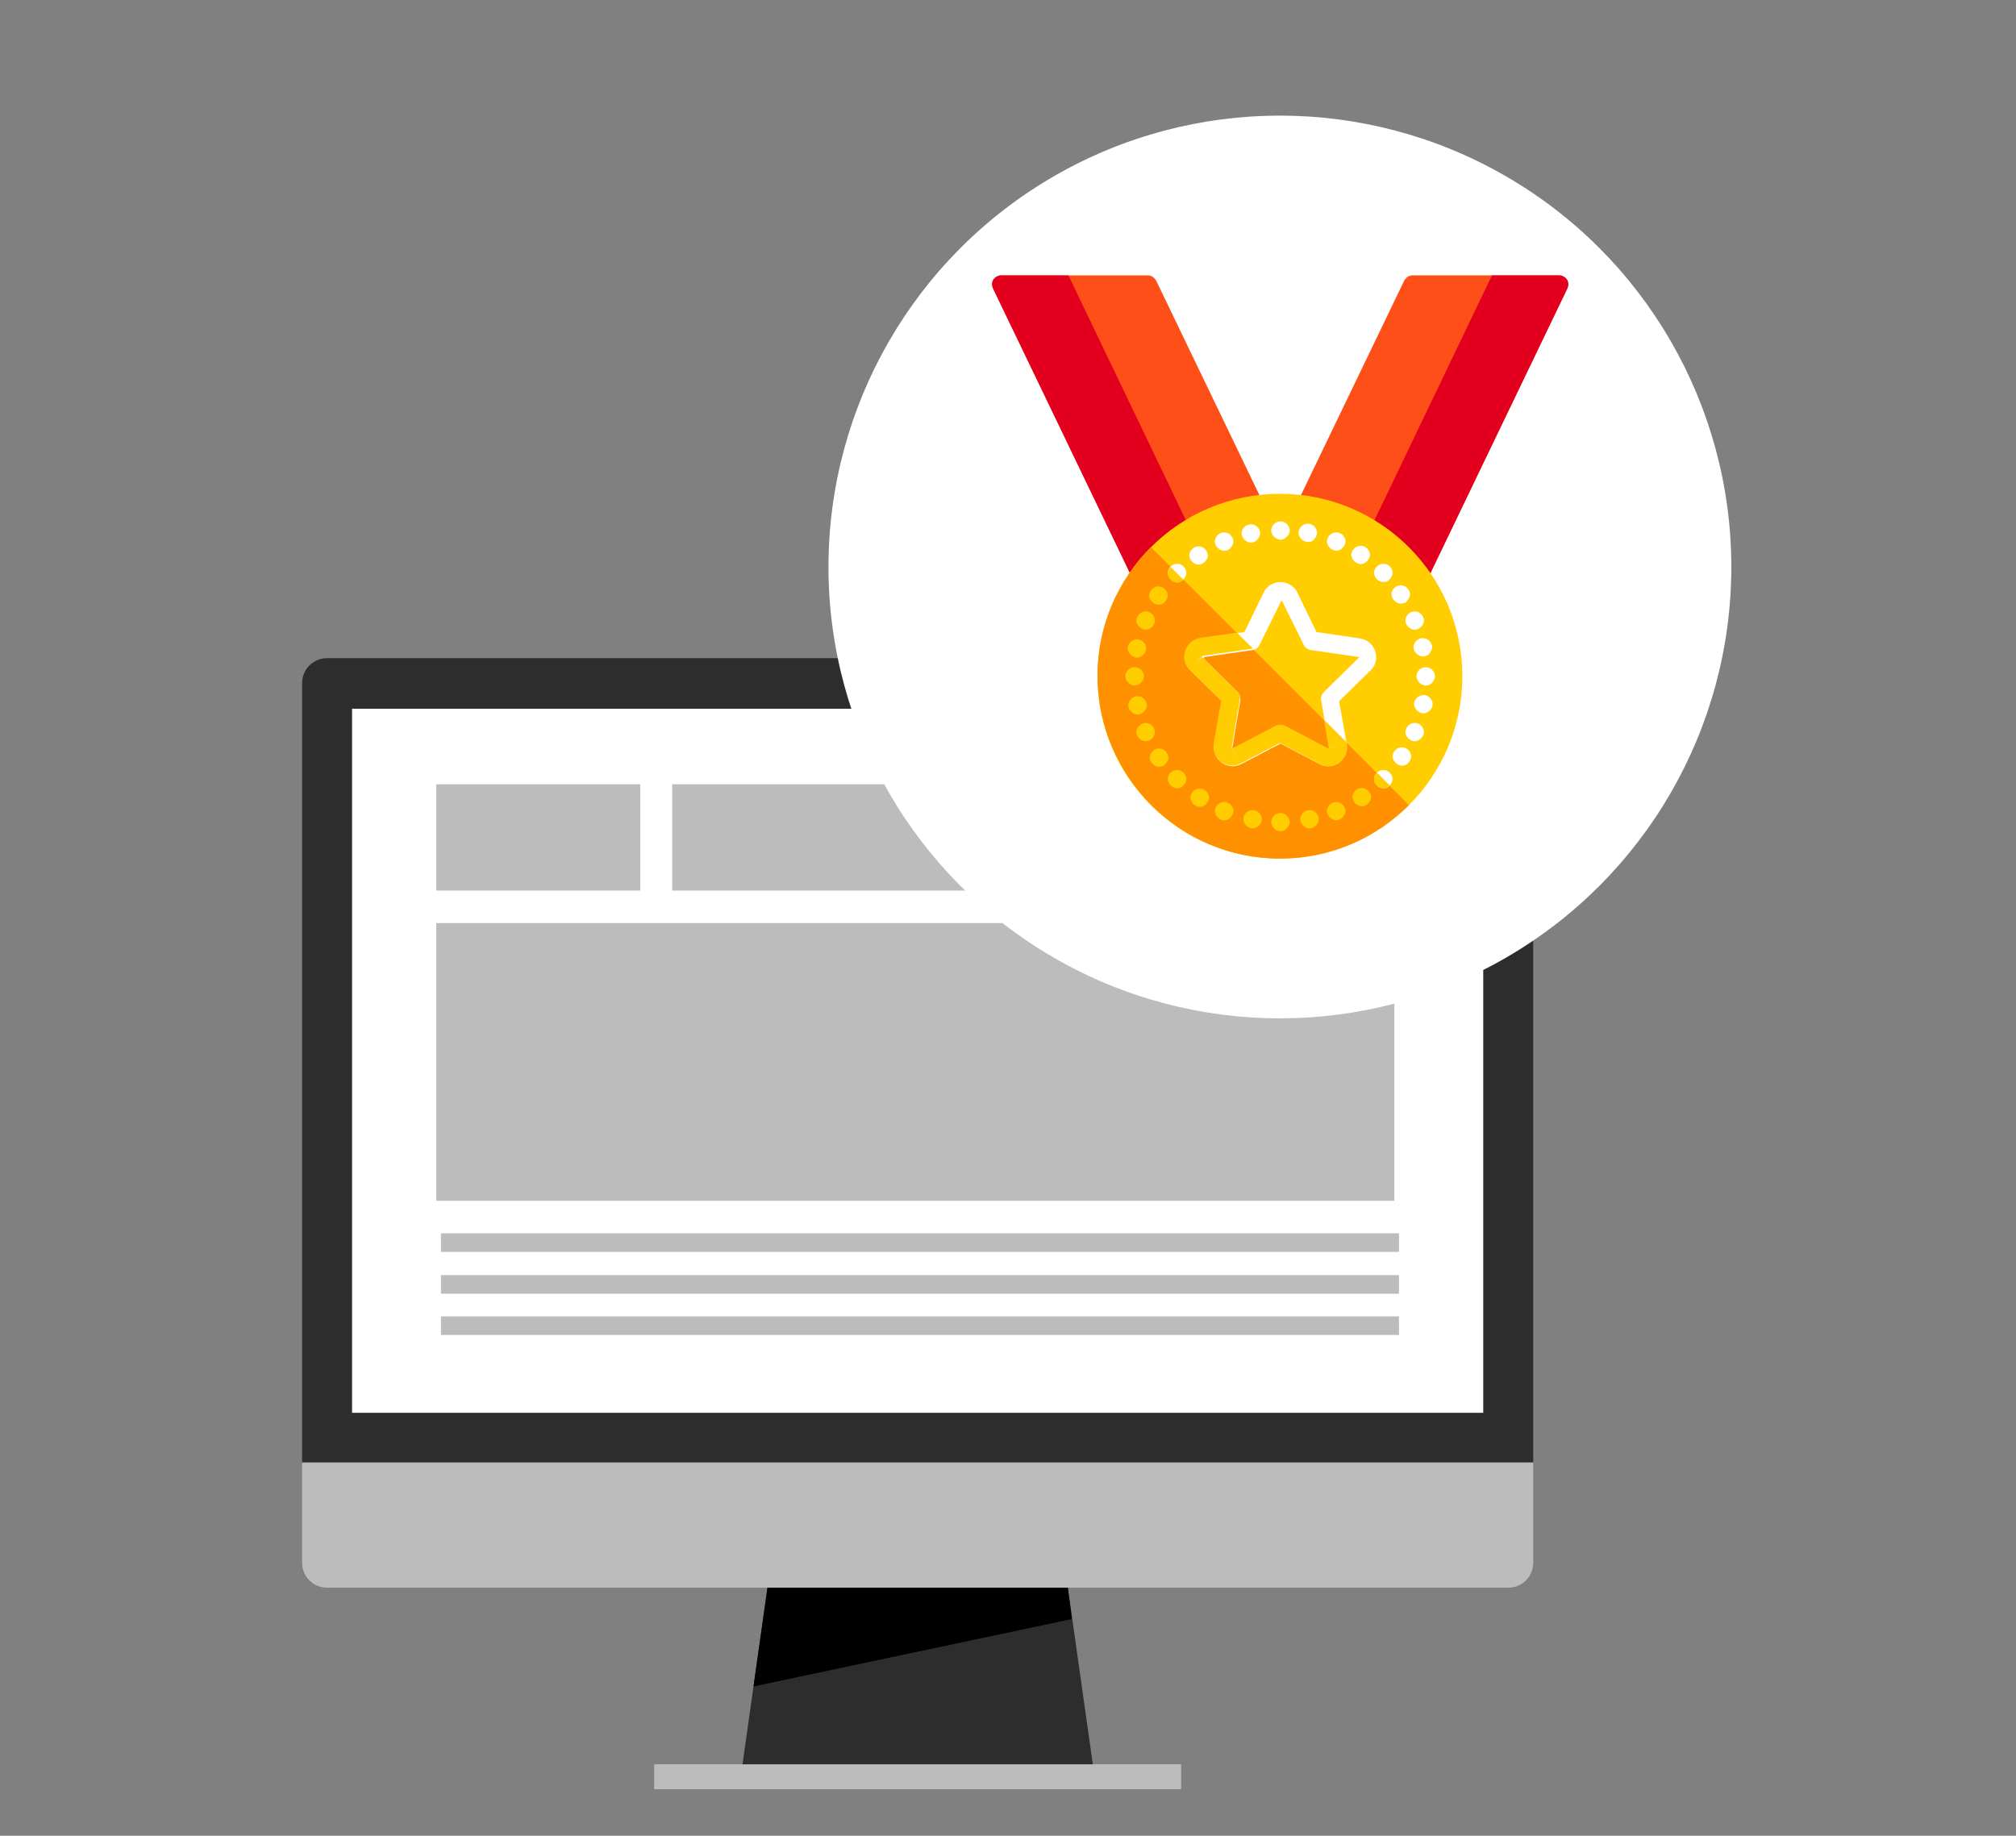 <?xml version="1.0" encoding="UTF-8"?> <!-- Generator: Adobe Illustrator 21.1.0, SVG Export Plug-In . SVG Version: 6.00 Build 0) --> <svg xmlns="http://www.w3.org/2000/svg" xmlns:xlink="http://www.w3.org/1999/xlink" id="Calque_1" x="0px" y="0px" viewBox="0 0 347 316" style="enable-background:new 0 0 347 316;" xml:space="preserve"><rect x="0" y="0" width="347" height="316" fill="#808080" stroke="none"/> <style type="text/css"> .st0{fill:#2D2D2D;} .st1{fill:#BCBCBC;} .st2{fill:#FFFFFF;} .st3{fill:#FF4F19;} .st4{fill:#E3001E;} .st5{fill:#FFCD00;} .st6{fill:#FF9100;} </style> <g> <path class="st0" d="M52,251.7V117.6c0-2.4,1.9-4.3,4.3-4.3h203.3c2.4,0,4.3,1.9,4.3,4.3v134.1H52z"></path> <g> <path class="st1" d="M263.9,251.7V269c0,2.4-1.9,4.3-4.3,4.3H56.3c-2.4,0-4.3-1.9-4.3-4.3v-17.2H263.9z"></path> <rect x="112.6" y="303.7" class="st1" width="90.7" height="4.3"></rect> </g> <polygon class="st0" points="188.1,303.7 127.8,303.7 132.1,273.3 183.8,273.3 "></polygon> <rect x="60.6" y="122" class="st2" width="194.7" height="121.2"></rect> <polygon points="183.8,273.3 132.1,273.3 129.7,290.3 184.5,278.7 "></polygon> <rect x="75.1" y="158.9" class="st1" width="164.9" height="47.8"></rect> <rect x="75.9" y="212.3" class="st1" width="164.9" height="3.2"></rect> <rect x="75.9" y="219.5" class="st1" width="164.9" height="3.2"></rect> <rect x="75.9" y="226.6" class="st1" width="164.9" height="3.2"></rect> <rect x="115.7" y="135" class="st1" width="124.3" height="18.3"></rect> <rect x="75.1" y="135" class="st1" width="35.1" height="18.3"></rect> </g> <circle class="st2" cx="220.3" cy="97.6" r="77.7"></circle> <g> <g> <path class="st3" d="M223.6,85.9l18.1-37.6c0.3-0.5,0.8-0.9,1.4-0.9h25.3c0.5,0,1,0.3,1.3,0.7c0.3,0.5,0.3,1,0.1,1.5l-24,49.9 c-0.2,0.4-0.6,0.7-1,0.8c-0.1,0-0.3,0.1-0.4,0.1c-0.3,0-0.6-0.1-0.8-0.2l-19.4-12.3C223.5,87.5,223.3,86.7,223.6,85.9z"></path> </g> <g> <path class="st4" d="M256.8,47.4h11.6c0.5,0,1,0.3,1.3,0.7c0.3,0.5,0.3,1,0.1,1.5l-24,49.9c-0.2,0.4-0.6,0.7-1,0.8 c-0.1,0-0.3,0.1-0.4,0.1c-0.3,0-0.6-0.1-0.8-0.2l-9.3-5.9L256.8,47.4z"></path> </g> <g> <path class="st3" d="M217.1,85.9L199,48.3c-0.3-0.5-0.8-0.9-1.4-0.9h-25.3c-0.5,0-1,0.3-1.3,0.7c-0.3,0.5-0.3,1-0.1,1.5l24,49.9 c0.2,0.4,0.6,0.7,1,0.8c0.1,0,0.3,0.1,0.4,0.1c0.3,0,0.6-0.1,0.8-0.2l19.4-12.3C217.2,87.5,217.4,86.7,217.1,85.9z"></path> </g> <g> <path class="st4" d="M183.9,47.4h-11.6c-0.5,0-1,0.3-1.3,0.7c-0.3,0.5-0.3,1-0.1,1.5l24,49.9c0.2,0.4,0.6,0.7,1,0.8 c0.1,0,0.3,0.1,0.4,0.1c0.3,0,0.6-0.1,0.8-0.2l9.3-5.9L183.9,47.4z"></path> </g> <g> <circle class="st5" cx="220.3" cy="116.4" r="31.4"></circle> </g> <g> <path class="st6" d="M220.3,147.8c8.7,0,16.5-3.5,22.2-9.2l-44.4-44.4c-5.7,5.7-9.2,13.5-9.2,22.2 C189,133.7,203,147.8,220.3,147.8z"></path> </g> <g> <g> <path class="st2" d="M228.6,131.9c-0.5,0-1-0.1-1.5-0.4l-6.7-3.5l-6.7,3.5c-1.1,0.6-2.4,0.5-3.4-0.2c-1-0.7-1.5-1.9-1.3-3.2 l1.3-7.4l-5.4-5.3c-0.9-0.9-1.2-2.1-0.8-3.3c0.4-1.2,1.4-2,2.6-2.2l7.5-1.1l3.3-6.8c0.5-1.1,1.7-1.8,2.9-1.8h0 c1.2,0,2.4,0.7,2.9,1.8l3.3,6.8l7.5,1.1c1.2,0.2,2.2,1,2.6,2.2c0.4,1.2,0.1,2.5-0.8,3.3l-5.4,5.3l1.3,7.4 c0.2,1.2-0.3,2.4-1.3,3.2C229.9,131.7,229.2,131.9,228.6,131.9z M207,113.2l6,5.9c0.4,0.4,0.5,0.9,0.5,1.4l-1.4,8.3l0.9,1.5 l-0.7-1.4l7.4-3.9c0.5-0.2,1-0.2,1.5,0l7.4,3.9l1.7-0.4l-1.5,0.3l-1.4-8.3c-0.1-0.5,0.1-1,0.5-1.4l6-5.9l0.2-1.7l-0.2,1.6 l-8.3-1.2c-0.5-0.1-1-0.4-1.2-0.9l-3.7-7.5c0,0-0.1,0-0.2,0c0,0,0,0,0,0l-3.7,7.5c-0.2,0.5-0.7,0.8-1.2,0.9l-8.3,1.2l-1.2,1.3 L207,113.2z"></path> </g> </g> <g> <g> <path class="st2" d="M245.4,118c-0.4,0-0.8-0.2-1.1-0.5c-0.3-0.3-0.5-0.7-0.5-1.1c0-0.4,0.2-0.8,0.5-1.1c0.6-0.6,1.6-0.6,2.2,0 c0.3,0.3,0.5,0.7,0.5,1.1c0,0.4-0.2,0.8-0.5,1.1C246.3,117.8,245.9,118,245.4,118z"></path> </g> </g> <g> <g> <path class="st2" d="M220.4,92.9c-0.4,0-0.8-0.2-1.1-0.5c-0.3-0.3-0.5-0.7-0.5-1.1c0-0.4,0.2-0.8,0.5-1.1c0.6-0.6,1.6-0.6,2.2,0 c0.3,0.3,0.5,0.7,0.5,1.1c0,0.4-0.2,0.8-0.5,1.1C221.2,92.7,220.8,92.9,220.4,92.9z"></path> </g> </g> <g> <g> <path class="st2" d="M202.6,100.2c-0.4,0-0.8-0.2-1.1-0.5c-0.3-0.3-0.5-0.7-0.5-1.1c0-0.4,0.2-0.8,0.5-1.1c0.6-0.6,1.6-0.6,2.2,0 c0.3,0.3,0.5,0.7,0.5,1.1c0,0.4-0.2,0.8-0.5,1.1C203.4,100.1,203,100.2,202.6,100.2z"></path> </g> </g> <g> <g> <path class="st2" d="M238.1,135.7c-0.4,0-0.8-0.2-1.1-0.5c-0.3-0.3-0.5-0.7-0.5-1.1c0-0.4,0.2-0.8,0.5-1.1c0.6-0.6,1.6-0.6,2.2,0 c0.3,0.3,0.5,0.7,0.5,1.1c0,0.4-0.2,0.8-0.5,1.1C238.9,135.6,238.5,135.7,238.1,135.7z"></path> </g> </g> <g> <g> <path class="st2" d="M238.1,100.2c-0.4,0-0.8-0.2-1.1-0.5c-0.3-0.3-0.5-0.7-0.5-1.1c0-0.4,0.2-0.8,0.5-1.1c0.6-0.6,1.6-0.6,2.2,0 c0.3,0.3,0.5,0.7,0.5,1.1c0,0.4-0.2,0.8-0.5,1.1C238.9,100.1,238.5,100.2,238.1,100.2z"></path> </g> </g> <g> <g> <path class="st2" d="M243.5,108.4c-0.4,0-0.8-0.2-1.1-0.5c-0.3-0.3-0.5-0.7-0.5-1.1c0-0.4,0.2-0.8,0.5-1.1c0.6-0.6,1.6-0.6,2.2,0 c0.3,0.3,0.5,0.7,0.5,1.1c0,0.4-0.2,0.8-0.5,1.1C244.3,108.2,243.9,108.4,243.5,108.4z"></path> </g> </g> <g> <g> <path class="st2" d="M210.7,94.8c-0.4,0-0.8-0.2-1.1-0.5c-0.3-0.3-0.5-0.7-0.5-1.1c0-0.4,0.2-0.8,0.5-1.1c0.6-0.6,1.6-0.6,2.2,0 c0.3,0.3,0.5,0.7,0.5,1.1c0,0.4-0.2,0.8-0.5,1.1C211.6,94.6,211.2,94.8,210.7,94.8z"></path> </g> </g> <g> <g> <path class="st2" d="M243.5,127.6c-0.4,0-0.8-0.2-1.1-0.5c-0.3-0.3-0.5-0.7-0.5-1.1c0-0.4,0.2-0.8,0.5-1.1c0.6-0.6,1.6-0.6,2.2,0 c0.3,0.3,0.5,0.7,0.5,1.1c0,0.4-0.2,0.8-0.5,1.1C244.3,127.4,243.9,127.6,243.5,127.6z"></path> </g> </g> <g> <g> <path class="st2" d="M230,94.8c-0.4,0-0.8-0.2-1.1-0.5c-0.3-0.3-0.5-0.7-0.5-1.1c0-0.4,0.2-0.8,0.5-1.1c0.6-0.6,1.6-0.6,2.2,0 c0.3,0.3,0.5,0.7,0.5,1.1c0,0.4-0.2,0.8-0.5,1.1C230.8,94.6,230.4,94.8,230,94.8z"></path> </g> </g> <g> <g> <path class="st2" d="M244.9,113c-0.4,0-0.8-0.2-1.1-0.5c-0.3-0.3-0.5-0.7-0.5-1.1c0-0.4,0.2-0.8,0.5-1.1c0.6-0.6,1.6-0.6,2.2,0 c0.3,0.3,0.5,0.7,0.5,1.1c0,0.4-0.2,0.8-0.5,1.1C245.8,112.8,245.4,113,244.9,113z"></path> </g> </g> <g> <g> <path class="st2" d="M215.3,93.4c-0.4,0-0.8-0.2-1.1-0.5c-0.3-0.3-0.5-0.7-0.5-1.1c0-0.4,0.2-0.8,0.5-1.1c0.6-0.6,1.6-0.6,2.2,0 c0.3,0.3,0.5,0.7,0.5,1.1s-0.2,0.8-0.5,1.1C216.2,93.2,215.8,93.4,215.3,93.4z"></path> </g> </g> <g> <g> <path class="st2" d="M241.3,131.8c-0.4,0-0.8-0.2-1.1-0.5c-0.3-0.3-0.5-0.7-0.5-1.1c0-0.4,0.2-0.8,0.5-1.1c0.6-0.6,1.6-0.6,2.2,0 c0.3,0.3,0.5,0.7,0.5,1.1c0,0.4-0.2,0.8-0.5,1.1C242.1,131.7,241.7,131.8,241.3,131.8z"></path> </g> </g> <g> <g> <path class="st2" d="M234.2,97.1c-0.4,0-0.8-0.2-1.1-0.5c-0.3-0.3-0.5-0.7-0.5-1.1c0-0.4,0.2-0.8,0.5-1.1c0.6-0.6,1.6-0.6,2.2,0 c0.3,0.3,0.5,0.7,0.5,1.1c0,0.4-0.2,0.8-0.5,1.1C235,96.9,234.6,97.1,234.2,97.1z"></path> </g> </g> <g> <g> <path class="st2" d="M241.1,103.9c-0.4,0-0.8-0.2-1.1-0.5c-0.3-0.3-0.5-0.7-0.5-1.1c0-0.4,0.2-0.8,0.5-1.1c0.6-0.6,1.6-0.6,2.2,0 c0.3,0.3,0.5,0.7,0.5,1.1c0,0.4-0.2,0.8-0.5,1.1C242,103.8,241.6,103.9,241.1,103.9z"></path> </g> </g> <g> <g> <path class="st2" d="M206.3,97.2c-0.4,0-0.8-0.2-1.1-0.5c-0.3-0.3-0.5-0.7-0.5-1.1c0-0.4,0.2-0.8,0.5-1.1c0.6-0.6,1.6-0.6,2.2,0 c0.3,0.3,0.5,0.7,0.5,1.1c0,0.4-0.2,0.8-0.5,1.1C207.1,97,206.7,97.2,206.3,97.2z"></path> </g> </g> <g> <g> <path class="st2" d="M245,122.8c-0.4,0-0.8-0.2-1.1-0.5c-0.3-0.3-0.5-0.7-0.5-1.1c0-0.4,0.2-0.8,0.5-1.1c0.6-0.6,1.6-0.6,2.2,0 c0.3,0.3,0.5,0.7,0.5,1.1c0,0.4-0.2,0.8-0.5,1.1C245.8,122.6,245.4,122.8,245,122.8z"></path> </g> </g> <g> <g> <path class="st2" d="M225.1,93.3c-0.4,0-0.8-0.2-1.1-0.5c-0.3-0.3-0.5-0.7-0.5-1.1c0-0.4,0.2-0.8,0.5-1.1c0.6-0.6,1.6-0.6,2.2,0 c0.3,0.3,0.5,0.7,0.5,1.1c0,0.4-0.2,0.8-0.5,1.1C226,93.2,225.5,93.3,225.1,93.3z"></path> </g> </g> <g> <path class="st5" d="M228.6,131.9c0.7,0,1.3-0.2,1.9-0.6c1-0.7,1.5-1.9,1.3-3.2l-0.1-0.4l-3.8-3.8l0.8,4.8l1.5-0.3l-1.7,0.4 l-7.4-3.9c-0.5-0.2-1-0.2-1.5,0l-7.4,3.9l0.7,1.4l-0.9-1.5l1.4-8.3c0.1-0.5-0.1-1-0.5-1.4l-6-5.9l-1.1,1.1l1.2-1.3l8.3-1.2 c0.1,0,0.2,0,0.3-0.1l-2.7-2.7l-6.3,0.9c-1.2,0.2-2.2,1-2.6,2.2s-0.1,2.5,0.8,3.3l5.4,5.3l-1.3,7.4c-0.2,1.2,0.3,2.4,1.3,3.2 c1,0.7,2.3,0.8,3.4,0.2l6.7-3.5l6.7,3.5C227.5,131.8,228,131.9,228.6,131.9z"></path> </g> <g> <g> <path class="st5" d="M195.3,118c-0.4,0-0.8-0.2-1.1-0.5c-0.3-0.3-0.5-0.7-0.5-1.1c0-0.4,0.2-0.8,0.5-1.1c0.6-0.6,1.6-0.6,2.2,0 c0.3,0.3,0.5,0.7,0.5,1.1c0,0.4-0.2,0.8-0.5,1.1C196.1,117.8,195.7,118,195.3,118z"></path> </g> </g> <g> <g> <path class="st5" d="M220.4,143.1c-0.4,0-0.8-0.2-1.1-0.5c-0.3-0.3-0.5-0.7-0.5-1.1c0-0.4,0.2-0.8,0.5-1.1c0.6-0.6,1.6-0.6,2.2,0 c0.3,0.3,0.5,0.7,0.5,1.1c0,0.4-0.2,0.8-0.5,1.1C221.2,142.9,220.8,143.1,220.4,143.1z"></path> </g> </g> <g> <g> <path class="st5" d="M202.6,135.7c-0.4,0-0.8-0.2-1.1-0.5c-0.3-0.3-0.5-0.7-0.5-1.1c0-0.4,0.2-0.8,0.5-1.1c0.6-0.6,1.6-0.6,2.2,0 c0.3,0.3,0.5,0.7,0.5,1.1c0,0.4-0.2,0.8-0.5,1.1C203.4,135.6,203,135.7,202.6,135.7z"></path> </g> </g> <g> <g> <path class="st5" d="M197.2,127.6c-0.4,0-0.8-0.2-1.1-0.5c-0.3-0.3-0.5-0.7-0.5-1.1c0-0.4,0.2-0.8,0.5-1.1c0.6-0.6,1.6-0.6,2.2,0 c0.3,0.3,0.5,0.7,0.5,1.1c0,0.4-0.2,0.8-0.5,1.1C198,127.4,197.6,127.6,197.2,127.6z"></path> </g> </g> <g> <g> <path class="st5" d="M230,141.2c-0.4,0-0.8-0.2-1.1-0.5c-0.3-0.3-0.5-0.7-0.5-1.1c0-0.4,0.2-0.8,0.5-1.1c0.6-0.6,1.6-0.6,2.2,0 c0.3,0.3,0.5,0.7,0.5,1.1c0,0.4-0.2,0.8-0.5,1.1C230.8,141,230.4,141.2,230,141.2z"></path> </g> </g> <g> <g> <path class="st5" d="M197.2,108.4c-0.4,0-0.8-0.2-1.1-0.5c-0.3-0.3-0.5-0.7-0.5-1.1c0-0.4,0.2-0.8,0.5-1.1c0.6-0.6,1.6-0.6,2.2,0 c0.3,0.3,0.5,0.7,0.5,1.1c0,0.4-0.2,0.8-0.5,1.1C198,108.2,197.6,108.4,197.2,108.4z"></path> </g> </g> <g> <g> <path class="st5" d="M210.7,141.2c-0.4,0-0.8-0.2-1.1-0.5c-0.3-0.3-0.5-0.7-0.5-1.1c0-0.4,0.2-0.8,0.5-1.1c0.6-0.6,1.6-0.6,2.2,0 c0.3,0.3,0.5,0.7,0.5,1.1c0,0.4-0.2,0.8-0.5,1.1C211.6,141,211.2,141.2,210.7,141.2z"></path> </g> </g> <g> <g> <path class="st5" d="M195.8,123c-0.4,0-0.8-0.2-1.1-0.5c-0.3-0.3-0.5-0.7-0.5-1.1c0-0.4,0.2-0.8,0.5-1.1c0.6-0.6,1.6-0.6,2.2,0 c0.3,0.3,0.5,0.7,0.5,1.1c0,0.4-0.2,0.8-0.5,1.1C196.6,122.8,196.2,123,195.8,123z"></path> </g> </g> <g> <g> <path class="st5" d="M225.4,142.6c-0.4,0-0.8-0.2-1.1-0.5c-0.3-0.3-0.5-0.7-0.5-1.1c0-0.4,0.2-0.8,0.5-1.1c0.6-0.6,1.6-0.6,2.2,0 c0.3,0.3,0.5,0.7,0.5,1.1c0,0.4-0.2,0.8-0.5,1.1C226.2,142.4,225.8,142.6,225.4,142.6z"></path> </g> </g> <g> <g> <path class="st5" d="M199.4,104.1c-0.4,0-0.8-0.2-1.1-0.5c-0.3-0.3-0.5-0.7-0.5-1.1c0-0.4,0.2-0.8,0.5-1.1c0.6-0.6,1.6-0.6,2.2,0 c0.3,0.3,0.5,0.7,0.5,1.1c0,0.4-0.2,0.8-0.5,1.1C200.2,104,199.8,104.1,199.4,104.1z"></path> </g> </g> <g> <g> <path class="st5" d="M206.5,138.9c-0.4,0-0.8-0.2-1.1-0.5c-0.3-0.3-0.5-0.7-0.5-1.1c0-0.4,0.2-0.8,0.5-1.1c0.6-0.6,1.6-0.6,2.2,0 c0.3,0.3,0.5,0.7,0.5,1.1c0,0.4-0.2,0.8-0.5,1.1C207.3,138.7,206.9,138.9,206.5,138.9z"></path> </g> </g> <g> <g> <path class="st5" d="M199.5,132c-0.4,0-0.8-0.2-1.1-0.5c-0.3-0.3-0.5-0.7-0.5-1.1c0-0.4,0.2-0.8,0.5-1.1c0.6-0.6,1.6-0.6,2.2,0 c0.3,0.3,0.5,0.7,0.5,1.1c0,0.4-0.2,0.8-0.5,1.1C200.4,131.8,200,132,199.5,132z"></path> </g> </g> <g> <g> <path class="st5" d="M234.4,138.8c-0.4,0-0.8-0.2-1.1-0.5c-0.3-0.3-0.5-0.7-0.5-1.1c0-0.4,0.2-0.8,0.5-1.1c0.6-0.6,1.6-0.6,2.2,0 c0.3,0.3,0.5,0.7,0.5,1.1c0,0.4-0.2,0.8-0.5,1.1C235.2,138.6,234.8,138.8,234.4,138.8z"></path> </g> </g> <g> <g> <path class="st5" d="M195.7,113.2c-0.4,0-0.8-0.2-1.1-0.5c-0.3-0.3-0.5-0.7-0.5-1.1c0-0.4,0.2-0.8,0.5-1.1c0.6-0.6,1.6-0.6,2.2,0 c0.3,0.3,0.5,0.7,0.5,1.1c0,0.4-0.2,0.8-0.5,1.1C196.5,113,196.1,113.2,195.7,113.2z"></path> </g> </g> <g> <g> <path class="st5" d="M215.6,142.6c-0.4,0-0.8-0.2-1.1-0.5c-0.3-0.3-0.5-0.7-0.5-1.1c0-0.4,0.2-0.8,0.5-1.1c0.6-0.6,1.6-0.6,2.2,0 c0.3,0.3,0.5,0.7,0.5,1.1c0,0.4-0.2,0.8-0.5,1.1C216.4,142.4,216,142.6,215.6,142.6z"></path> </g> </g> <g> <path class="st5" d="M201.5,97.6c-0.3,0.3-0.5,0.7-0.5,1.1c0,0.4,0.2,0.8,0.5,1.1c0.3,0.3,0.7,0.5,1.1,0.5c0.4,0,0.8-0.2,1.1-0.5 L201.5,97.6z"></path> </g> <g> <path class="st5" d="M238.1,135.7c0.4,0,0.8-0.2,1.1-0.5L237,133c0,0,0,0,0,0c-0.3,0.3-0.5,0.7-0.5,1.1c0,0.4,0.2,0.8,0.5,1.1 C237.3,135.6,237.7,135.7,238.1,135.7z"></path> </g> </g> </svg> 